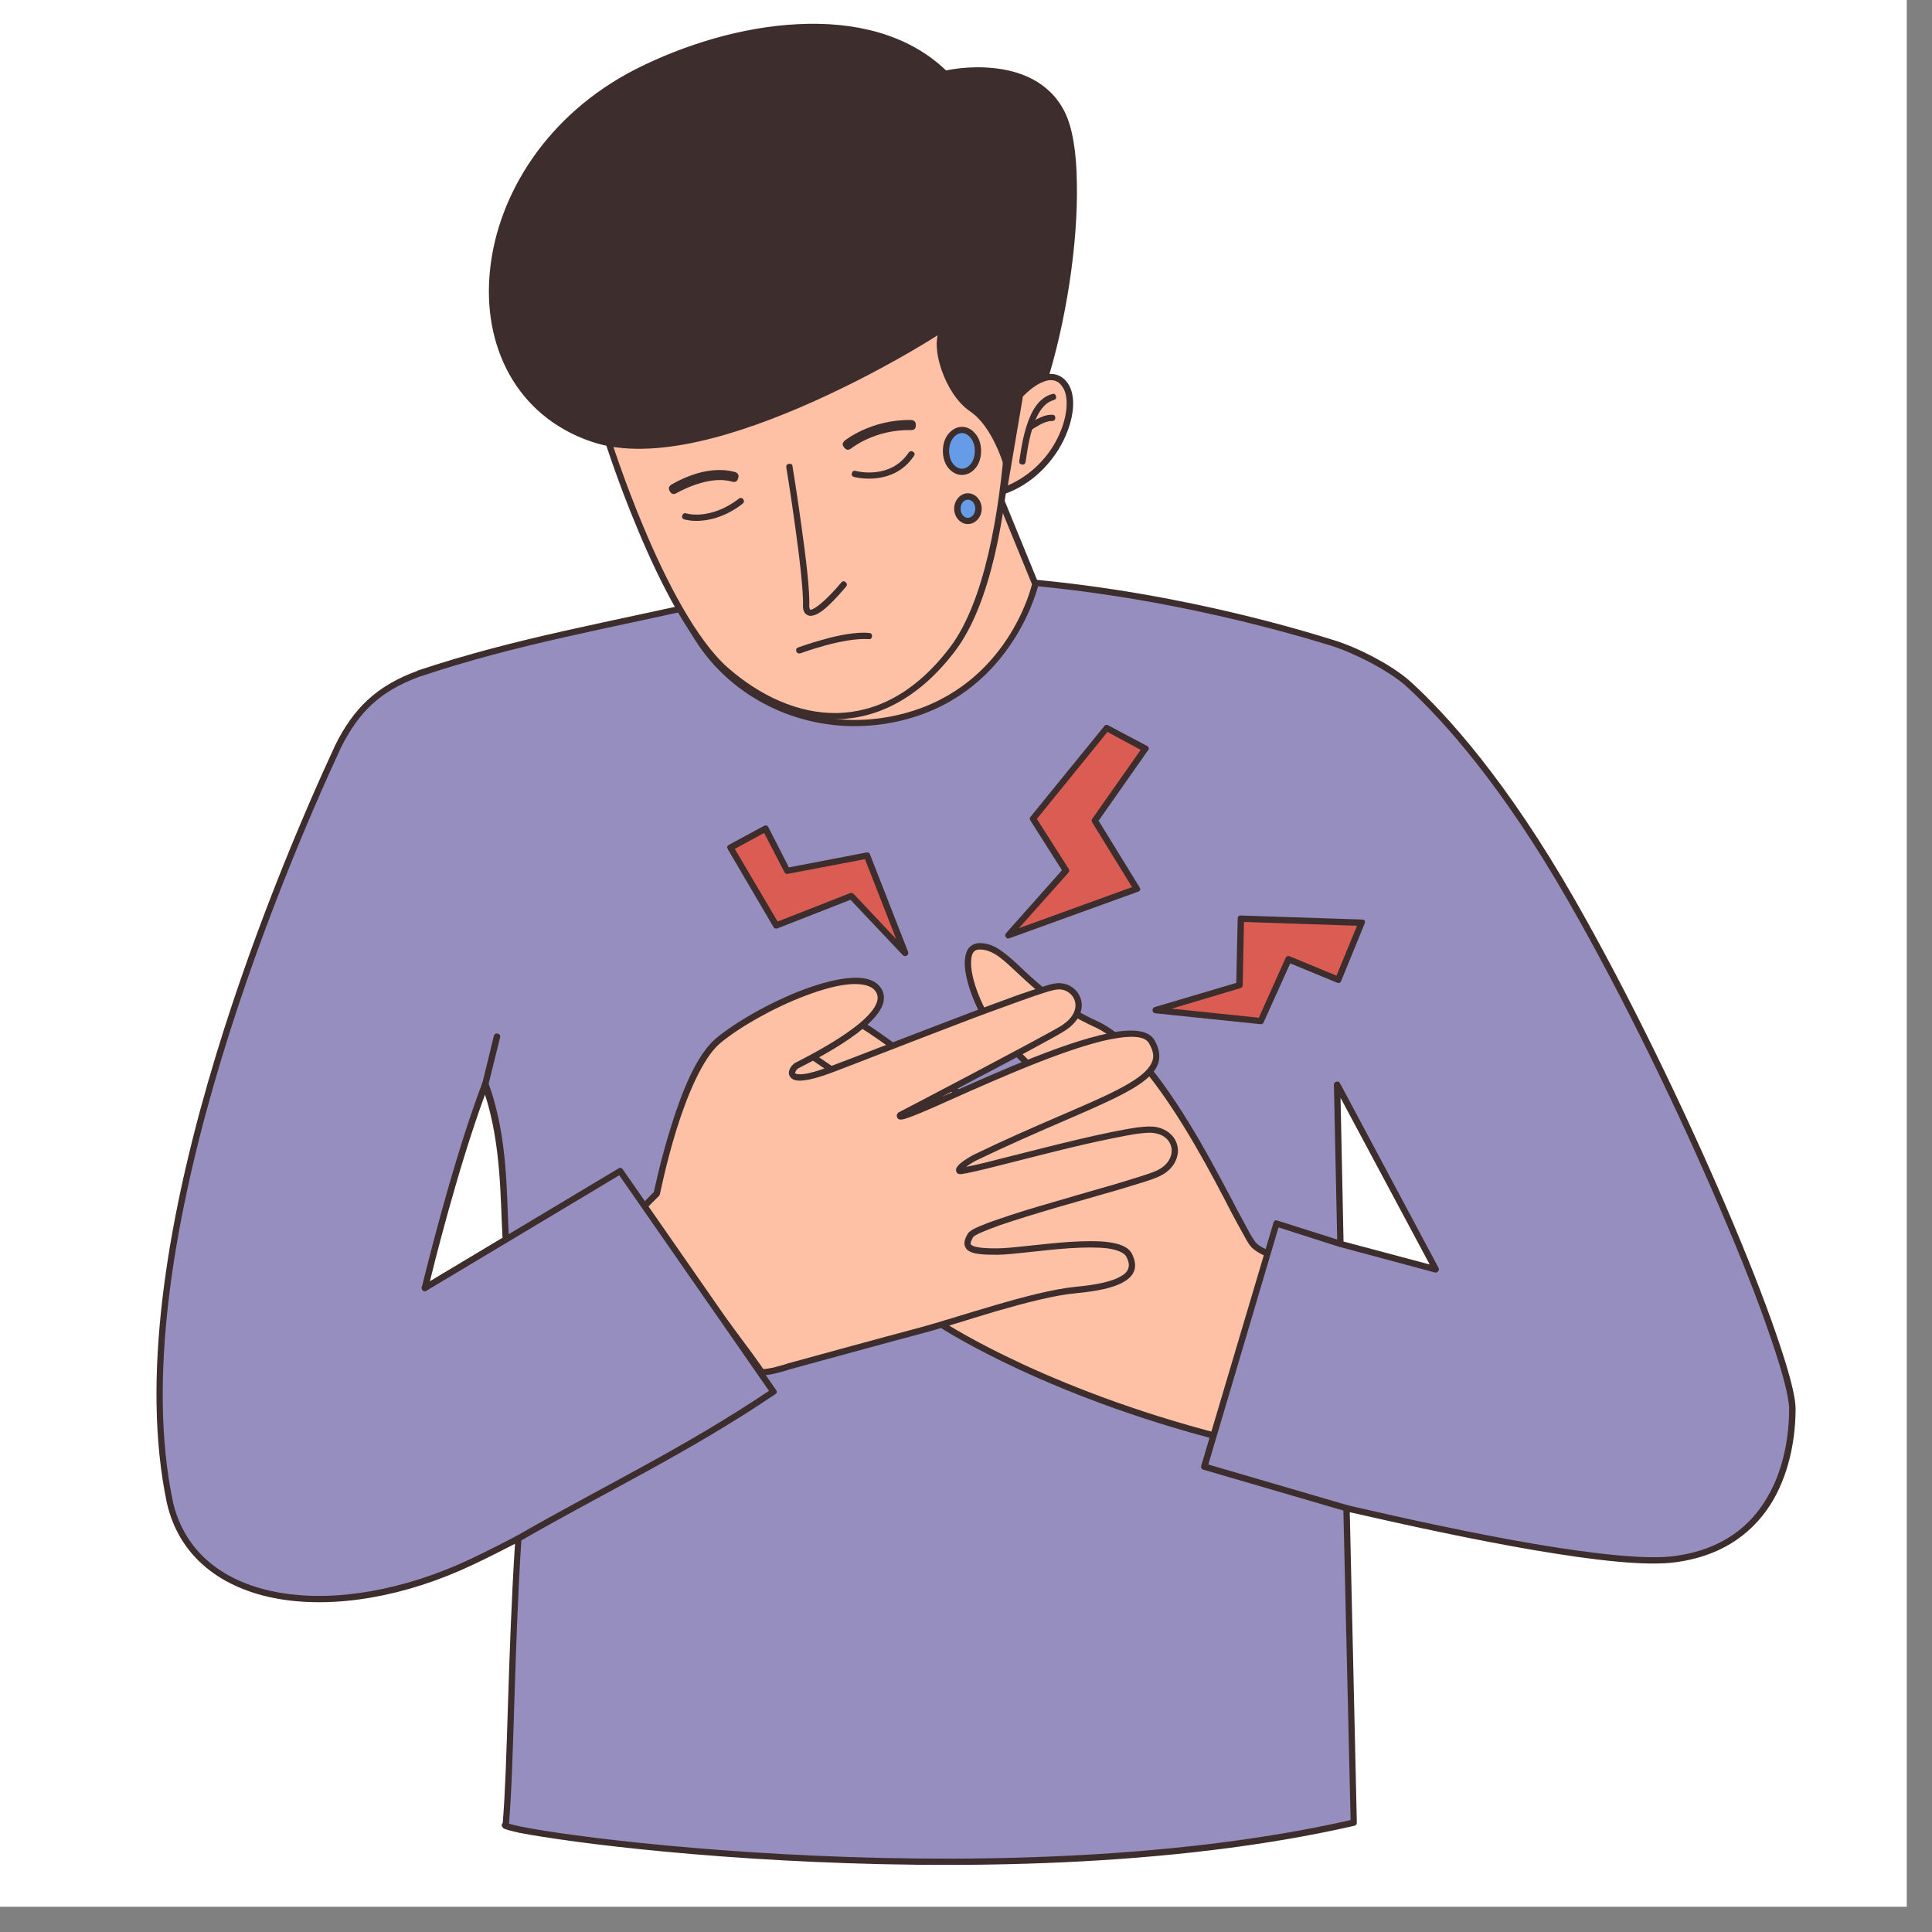 <svg xmlns="http://www.w3.org/2000/svg" xmlns:xlink="http://www.w3.org/1999/xlink" width="50" zoomAndPan="magnify" viewBox="0 0 37.5 37.5" height="50" preserveAspectRatio="xMidYMid meet" version="1.0"><rect x="0" y="0" width="37.5" height="37.5" fill="#808080" stroke="none"/><defs><clipPath id="5698e5cd81"><path d="M 0 0 L 37.008 0 L 37.008 37.008 L 0 37.008 Z M 0 0 " clip-rule="nonzero"/></clipPath><clipPath id="1e87050c09"><path d="M 3 11 L 34.855 11 L 34.855 37 L 3 37 Z M 3 11 " clip-rule="nonzero"/></clipPath></defs><g clip-path="url(#5698e5cd81)"><path fill="#ffffff" d="M 0 0 L 37.008 0 L 37.008 37.008 L 0 37.008 Z M 0 0 " fill-opacity="1" fill-rule="nonzero"/><path fill="#ffffff" d="M 0 0 L 37.008 0 L 37.008 37.008 L 0 37.008 Z M 0 0 " fill-opacity="1" fill-rule="nonzero"/></g><g clip-path="url(#1e87050c09)"><path fill="#968ebf" d="M 18.062 11.207 C 16.781 11.199 15.461 11.309 14.18 11.602 C 11.766 12.152 10.047 12.434 8.125 13.074 C 7.336 13.367 6.914 13.785 6.562 14.488 C 5.332 17.145 2.297 24.383 3.297 29.156 C 3.766 31.219 6.539 31.555 9.156 30.316 C 9.453 30.176 9.758 30.023 10.062 29.863 C 9.914 32.125 9.918 34.305 9.816 35.414 C 9.328 35.527 19.164 37.004 26.277 35.379 L 26.137 29.273 C 28.453 29.812 31.406 30.414 32.508 30.266 C 34.426 30.008 34.789 28.328 34.789 27.348 C 34.789 26.367 32.637 21.207 30.512 17.488 C 29.195 15.188 28.039 13.918 27.348 13.285 C 27 12.965 26.316 12.617 25.863 12.477 C 24.453 12.039 21.395 11.227 18.062 11.207 Z M 9.422 21.039 C 9.809 22.086 9.766 23.223 9.816 24.059 L 8.246 25 C 8.246 25 8.82 22.605 9.422 21.039 Z M 25.953 21.055 L 27.867 24.637 L 26.02 24.145 Z M 25.953 21.055 " fill-opacity="1" fill-rule="nonzero"/><path fill="#3d2d2d" d="M 18.062 11.148 C 16.777 11.141 15.453 11.25 14.164 11.543 C 11.754 12.094 10.031 12.375 8.105 13.016 C 8.105 13.02 8.105 13.02 8.105 13.02 C 7.305 13.312 6.863 13.75 6.508 14.461 C 5.891 15.793 4.824 18.27 4.035 21.012 C 3.246 23.754 2.734 26.766 3.238 29.168 C 3.477 30.227 4.312 30.844 5.41 31.035 C 6.504 31.223 7.863 30.996 9.18 30.371 C 9.449 30.246 9.723 30.105 9.996 29.965 C 9.855 32.176 9.852 34.289 9.758 35.383 C 9.75 35.391 9.742 35.406 9.738 35.422 C 9.738 35.441 9.746 35.457 9.754 35.465 C 9.766 35.484 9.777 35.488 9.789 35.496 C 9.797 35.5 9.809 35.504 9.824 35.508 C 9.875 35.527 9.961 35.547 10.078 35.574 C 10.32 35.621 10.691 35.68 11.176 35.746 C 12.141 35.875 13.547 36.02 15.191 36.109 C 18.484 36.289 22.723 36.254 26.289 35.438 C 26.32 35.43 26.336 35.41 26.336 35.379 L 26.199 29.352 C 27.34 29.613 28.625 29.891 29.766 30.086 C 30.934 30.285 31.945 30.402 32.516 30.324 C 33.492 30.195 34.082 29.695 34.422 29.109 C 34.758 28.52 34.852 27.848 34.852 27.348 C 34.852 27.082 34.711 26.578 34.477 25.898 C 34.242 25.215 33.906 24.359 33.504 23.422 C 32.699 21.543 31.629 19.32 30.566 17.461 C 29.246 15.152 28.086 13.879 27.391 13.242 C 27.027 12.91 26.344 12.562 25.879 12.422 C 24.469 11.98 21.406 11.168 18.062 11.148 Z M 18.062 11.27 C 21.387 11.289 24.438 12.102 25.844 12.535 C 26.289 12.676 26.973 13.023 27.309 13.332 C 27.992 13.961 29.145 15.223 30.457 17.52 C 31.52 19.375 32.59 21.594 33.391 23.469 C 33.793 24.406 34.129 25.258 34.359 25.938 C 34.594 26.613 34.727 27.125 34.727 27.348 C 34.727 27.832 34.637 28.488 34.312 29.047 C 33.992 29.609 33.441 30.078 32.5 30.203 C 31.965 30.277 30.953 30.164 29.789 29.969 C 28.625 29.77 27.309 29.484 26.148 29.215 C 26.098 29.203 26.074 29.223 26.074 29.277 L 26.215 35.328 C 22.676 36.129 18.469 36.168 15.199 35.988 C 13.559 35.898 12.152 35.754 11.191 35.625 C 10.711 35.562 10.34 35.5 10.105 35.453 C 9.996 35.43 9.922 35.41 9.879 35.398 C 9.977 34.273 9.977 32.117 10.121 29.867 C 10.125 29.844 10.113 29.824 10.094 29.812 C 10.074 29.797 10.055 29.797 10.031 29.809 C 9.727 29.969 9.426 30.121 9.129 30.262 C 7.828 30.875 6.492 31.098 5.43 30.914 C 4.367 30.73 3.586 30.148 3.355 29.145 L 3.355 29.141 C 2.859 26.773 3.367 23.777 4.152 21.047 C 4.938 18.312 6.004 15.84 6.617 14.512 C 6.965 13.82 7.371 13.418 8.145 13.133 L 8.148 13.133 C 10.062 12.492 11.777 12.211 14.191 11.66 C 15.469 11.371 16.785 11.262 18.062 11.27 Z M 9.422 20.977 C 9.395 20.977 9.375 20.988 9.363 21.016 C 8.762 22.59 8.188 24.984 8.188 24.984 C 8.184 25.012 8.191 25.031 8.211 25.051 C 8.234 25.066 8.258 25.066 8.281 25.051 L 9.848 24.113 C 9.871 24.102 9.879 24.082 9.879 24.055 C 9.828 23.223 9.871 22.082 9.477 21.016 C 9.469 20.992 9.449 20.977 9.422 20.977 Z M 25.938 20.996 C 25.906 21.004 25.891 21.023 25.891 21.055 L 25.957 24.148 C 25.957 24.176 25.973 24.195 26.004 24.203 L 27.852 24.699 C 27.879 24.703 27.898 24.699 27.914 24.676 C 27.934 24.656 27.934 24.633 27.922 24.609 L 26.008 21.023 C 25.992 20.996 25.969 20.984 25.938 20.996 Z M 9.414 21.246 C 9.727 22.215 9.711 23.238 9.754 24.027 L 8.344 24.871 C 8.398 24.652 8.871 22.719 9.414 21.246 Z M 26.02 21.309 L 27.75 24.543 L 26.078 24.098 Z M 9.848 35.453 C 9.848 35.457 9.844 35.465 9.844 35.469 C 9.828 35.48 9.828 35.477 9.832 35.477 C 9.84 35.469 9.844 35.465 9.848 35.453 Z M 9.848 35.453 " fill-opacity="1" fill-rule="nonzero"/></g><path fill="#ffc1a5" d="M 19.164 9.062 L 20.098 11.336 C 20.098 11.336 19.641 13.348 17.578 13.902 C 15.52 14.457 13.445 13.207 13.078 11.199 C 12.715 9.191 19.164 9.062 19.164 9.062 Z M 19.164 9.062 " fill-opacity="1" fill-rule="nonzero"/><path fill="#3d2d2d" d="M 19.164 9.004 C 19.164 9.004 17.547 9.035 15.973 9.32 C 15.188 9.461 14.41 9.664 13.848 9.965 C 13.566 10.113 13.336 10.289 13.188 10.496 C 13.039 10.703 12.973 10.945 13.02 11.211 C 13.395 13.254 15.5 14.523 17.594 13.961 C 19.688 13.398 20.156 11.348 20.156 11.348 C 20.16 11.336 20.16 11.324 20.152 11.312 L 19.223 9.043 C 19.211 9.016 19.191 9.004 19.164 9.004 Z M 19.125 9.129 L 20.031 11.34 C 20.02 11.391 19.562 13.305 17.562 13.844 C 15.535 14.391 13.5 13.16 13.141 11.188 C 13.098 10.953 13.152 10.75 13.285 10.566 C 13.418 10.383 13.633 10.215 13.906 10.074 C 14.449 9.785 15.215 9.578 15.996 9.438 C 17.523 9.164 19.059 9.129 19.125 9.129 Z M 19.125 9.129 " fill-opacity="1" fill-rule="nonzero"/><path fill="#ffc1a5" d="M 11.746 8.379 C 11.746 8.379 12.824 11.895 14.086 13.008 C 15.352 14.117 17.113 14.41 18.488 12.605 C 19.859 10.797 19.621 5.742 19.621 5.742 L 18.523 5.086 L 13.941 6.527 Z M 11.746 8.379 " fill-opacity="1" fill-rule="nonzero"/><path fill="#3d2d2d" d="M 18.504 5.027 L 13.922 6.469 C 13.914 6.473 13.906 6.477 13.902 6.48 L 11.707 8.332 C 11.688 8.352 11.68 8.371 11.688 8.398 C 11.688 8.398 11.957 9.277 12.387 10.297 C 12.816 11.32 13.398 12.48 14.047 13.051 C 14.688 13.617 15.457 13.977 16.246 13.961 C 17.035 13.945 17.84 13.555 18.535 12.641 C 19.238 11.715 19.52 9.996 19.633 8.5 C 19.742 7.008 19.684 5.738 19.684 5.738 C 19.684 5.719 19.672 5.703 19.652 5.691 L 18.555 5.035 C 18.539 5.023 18.523 5.023 18.504 5.027 Z M 18.516 5.152 L 19.562 5.777 C 19.562 5.824 19.617 7.035 19.508 8.492 C 19.398 9.977 19.105 11.688 18.438 12.566 C 17.758 13.461 16.996 13.824 16.246 13.84 C 15.496 13.852 14.754 13.508 14.129 12.961 C 13.512 12.418 12.926 11.266 12.5 10.25 C 12.086 9.27 11.836 8.453 11.816 8.398 L 13.973 6.582 Z M 18.516 5.152 " fill-opacity="1" fill-rule="nonzero"/><path fill="#3d2d2d" d="M 18.32 6.363 C 18.32 6.363 13.805 9.297 11.504 8.516 C 8.605 7.535 8.961 3.137 12.363 1.398 C 14.195 0.465 16.891 0 18.348 1.434 C 18.348 1.434 20.027 1.035 20.613 2.203 C 21.199 3.371 20.613 7.531 19.531 8.992 C 19.531 8.992 19.32 8.242 18.863 7.934 C 18.402 7.621 18.094 6.719 18.32 6.363 Z M 18.32 6.363 " fill-opacity="1" fill-rule="nonzero"/><path fill="#3d2d2d" d="M 15.492 0.469 C 14.398 0.52 13.262 0.875 12.336 1.344 C 10.617 2.223 9.664 3.773 9.512 5.234 C 9.355 6.695 10.008 8.074 11.484 8.574 C 12.668 8.977 14.379 8.426 15.801 7.789 C 17.074 7.215 17.996 6.637 18.199 6.508 C 18.156 6.703 18.195 6.945 18.277 7.184 C 18.387 7.504 18.582 7.816 18.828 7.984 C 19.043 8.129 19.207 8.383 19.312 8.605 C 19.422 8.824 19.473 9.008 19.473 9.008 C 19.48 9.031 19.496 9.047 19.52 9.051 C 19.547 9.055 19.566 9.047 19.582 9.027 C 20.133 8.277 20.547 6.871 20.758 5.496 C 20.863 4.809 20.914 4.133 20.902 3.551 C 20.895 2.969 20.82 2.484 20.668 2.176 C 20.363 1.566 19.77 1.367 19.266 1.32 C 18.789 1.273 18.41 1.359 18.363 1.367 C 17.621 0.656 16.578 0.414 15.492 0.469 Z M 15.5 0.59 C 16.574 0.535 17.59 0.773 18.305 1.477 C 18.32 1.492 18.34 1.496 18.359 1.492 C 18.359 1.492 18.773 1.395 19.254 1.441 C 19.734 1.484 20.277 1.668 20.559 2.23 C 20.695 2.504 20.77 2.98 20.781 3.551 C 20.793 4.125 20.742 4.797 20.637 5.477 C 20.438 6.785 20.039 8.117 19.543 8.852 C 19.52 8.781 19.504 8.715 19.422 8.551 C 19.312 8.32 19.141 8.047 18.898 7.883 C 18.684 7.738 18.496 7.445 18.391 7.145 C 18.289 6.848 18.277 6.543 18.371 6.395 C 18.391 6.367 18.387 6.344 18.363 6.32 C 18.34 6.297 18.316 6.293 18.289 6.312 C 18.289 6.312 17.164 7.043 15.75 7.676 C 14.34 8.309 12.641 8.836 11.523 8.457 C 10.102 7.977 9.48 6.668 9.633 5.25 C 9.781 3.832 10.711 2.312 12.395 1.453 C 13.301 0.988 14.426 0.641 15.5 0.59 Z M 15.5 0.59 " fill-opacity="1" fill-rule="nonzero"/><path fill="#3d2d2d" d="M 15.312 9.004 C 15.273 9.008 15.258 9.031 15.262 9.074 C 15.262 9.074 15.352 9.609 15.434 10.219 C 15.52 10.824 15.598 11.508 15.586 11.77 C 15.586 11.773 15.586 11.773 15.586 11.773 C 15.586 11.805 15.59 11.848 15.617 11.891 C 15.645 11.934 15.707 11.965 15.773 11.949 C 15.91 11.922 16.086 11.781 16.422 11.387 C 16.445 11.355 16.445 11.328 16.414 11.301 C 16.383 11.273 16.352 11.277 16.328 11.309 C 15.996 11.699 15.812 11.816 15.75 11.832 C 15.719 11.836 15.727 11.836 15.719 11.824 C 15.715 11.816 15.711 11.789 15.707 11.773 L 15.707 11.777 C 15.723 11.48 15.641 10.812 15.555 10.203 C 15.473 9.594 15.383 9.055 15.383 9.055 C 15.379 9.012 15.355 8.996 15.312 9.004 Z M 15.312 9.004 " fill-opacity="1" fill-rule="nonzero"/><path fill="#3d2d2d" d="M 16.871 12.285 C 16.609 12.262 16.27 12.332 15.992 12.41 C 15.715 12.484 15.496 12.566 15.496 12.566 C 15.457 12.578 15.445 12.605 15.457 12.645 C 15.473 12.68 15.5 12.691 15.539 12.68 C 15.539 12.68 15.75 12.602 16.023 12.527 C 16.297 12.453 16.633 12.387 16.859 12.406 C 16.898 12.41 16.922 12.391 16.926 12.352 C 16.93 12.312 16.91 12.289 16.871 12.285 Z M 16.871 12.285 " fill-opacity="1" fill-rule="nonzero"/><path fill="#3d2d2d" d="M 14.34 9.68 C 14.062 9.895 13.805 9.965 13.617 9.984 C 13.43 10 13.32 9.965 13.32 9.965 C 13.281 9.953 13.254 9.969 13.242 10.008 C 13.23 10.047 13.246 10.07 13.285 10.082 C 13.285 10.082 13.422 10.125 13.629 10.105 C 13.836 10.086 14.117 10.008 14.414 9.777 C 14.445 9.75 14.449 9.723 14.426 9.691 C 14.402 9.66 14.371 9.656 14.34 9.68 Z M 14.34 9.68 " fill-opacity="1" fill-rule="nonzero"/><path fill="#3d2d2d" d="M 17.676 8.758 C 17.66 8.762 17.648 8.77 17.637 8.785 C 17.273 9.324 16.609 9.141 16.609 9.141 C 16.57 9.129 16.547 9.145 16.535 9.184 C 16.523 9.223 16.539 9.246 16.578 9.258 C 16.578 9.258 17.328 9.461 17.738 8.852 C 17.762 8.82 17.758 8.789 17.723 8.77 C 17.707 8.758 17.695 8.754 17.676 8.758 Z M 17.676 8.758 " fill-opacity="1" fill-rule="nonzero"/><path fill="#3d2d2d" d="M 13.898 9.125 C 13.539 9.141 13.207 9.305 13.039 9.402 C 12.98 9.434 12.969 9.477 13 9.535 C 13.031 9.59 13.078 9.605 13.133 9.57 C 13.344 9.453 13.824 9.238 14.207 9.348 C 14.27 9.367 14.312 9.344 14.328 9.281 C 14.348 9.219 14.324 9.18 14.262 9.16 C 14.141 9.129 14.02 9.117 13.898 9.125 Z M 13.898 9.125 " fill-opacity="1" fill-rule="nonzero"/><path fill="#3d2d2d" d="M 17.68 8.152 C 16.902 8.141 16.398 8.551 16.398 8.551 C 16.348 8.594 16.344 8.641 16.387 8.688 C 16.426 8.738 16.473 8.742 16.523 8.703 C 16.523 8.703 16.969 8.336 17.676 8.348 C 17.742 8.352 17.777 8.32 17.777 8.254 C 17.777 8.188 17.746 8.156 17.68 8.152 Z M 17.68 8.152 " fill-opacity="1" fill-rule="nonzero"/><path fill="#669ce7" d="M 18.984 8.754 C 18.984 8.863 18.953 8.961 18.891 9.039 C 18.832 9.117 18.758 9.16 18.672 9.16 C 18.586 9.16 18.512 9.117 18.453 9.039 C 18.391 8.961 18.359 8.863 18.359 8.754 C 18.359 8.641 18.391 8.543 18.453 8.465 C 18.512 8.387 18.586 8.348 18.672 8.348 C 18.758 8.348 18.832 8.387 18.891 8.465 C 18.953 8.543 18.984 8.641 18.984 8.754 Z M 18.984 8.754 " fill-opacity="1" fill-rule="nonzero"/><path fill="#3d2d2d" d="M 18.672 8.285 C 18.562 8.285 18.469 8.344 18.402 8.43 C 18.336 8.512 18.301 8.629 18.301 8.754 C 18.301 8.879 18.336 8.992 18.402 9.078 C 18.469 9.16 18.562 9.219 18.672 9.219 C 18.781 9.219 18.875 9.16 18.941 9.078 C 19.008 8.992 19.043 8.879 19.043 8.754 C 19.043 8.629 19.008 8.512 18.941 8.43 C 18.875 8.344 18.781 8.285 18.672 8.285 Z M 18.672 8.406 C 18.734 8.406 18.797 8.441 18.844 8.504 C 18.891 8.562 18.922 8.652 18.922 8.754 C 18.922 8.852 18.891 8.941 18.844 9.004 C 18.797 9.062 18.734 9.098 18.672 9.098 C 18.605 9.098 18.547 9.062 18.5 9.004 C 18.453 8.941 18.422 8.852 18.422 8.754 C 18.422 8.652 18.453 8.562 18.5 8.504 C 18.547 8.441 18.605 8.406 18.672 8.406 Z M 18.672 8.406 " fill-opacity="1" fill-rule="nonzero"/><path fill="#669ce7" d="M 18.992 9.875 C 18.992 10.031 18.926 10.109 18.785 10.109 C 18.648 10.109 18.582 10.031 18.582 9.875 C 18.582 9.715 18.648 9.637 18.785 9.637 C 18.926 9.637 18.992 9.715 18.992 9.875 Z M 18.992 9.875 " fill-opacity="1" fill-rule="nonzero"/><path fill="#3d2d2d" d="M 18.785 9.574 C 18.637 9.574 18.52 9.715 18.52 9.875 C 18.52 10.031 18.637 10.172 18.785 10.172 C 18.938 10.172 19.055 10.031 19.055 9.875 C 19.055 9.715 18.938 9.574 18.785 9.574 Z M 18.785 9.699 C 18.863 9.699 18.93 9.77 18.93 9.875 C 18.93 9.977 18.863 10.051 18.785 10.051 C 18.711 10.051 18.645 9.977 18.645 9.875 C 18.645 9.77 18.711 9.699 18.785 9.699 Z M 18.785 9.699 " fill-opacity="1" fill-rule="nonzero"/><path fill="#ffc1a5" d="M 24.977 24.406 C 24.977 24.406 24.59 24.395 24.344 24.176 C 24.098 23.953 22.66 20.508 21.273 19.879 C 19.887 19.246 19.586 18.367 19.016 18.367 C 18.445 18.367 19.043 19.914 19.613 20.34 C 20.184 20.766 20.715 21.695 19.988 21.812 C 19.262 21.93 17.223 20.121 16.617 19.832 C 16.012 19.539 14.785 20.633 14.785 20.633 L 18.309 25.73 C 18.309 25.73 20.441 27.125 24.105 28 Z M 24.977 24.406 " fill-opacity="1" fill-rule="nonzero"/><path fill="#3d2d2d" d="M 19.016 18.305 C 18.934 18.305 18.859 18.34 18.809 18.395 C 18.762 18.453 18.738 18.527 18.73 18.609 C 18.711 18.777 18.754 18.988 18.828 19.215 C 18.98 19.664 19.27 20.164 19.578 20.391 C 19.852 20.598 20.121 20.93 20.23 21.215 C 20.285 21.355 20.293 21.484 20.258 21.57 C 20.227 21.66 20.148 21.727 19.98 21.754 C 19.828 21.777 19.566 21.695 19.27 21.539 C 18.973 21.383 18.629 21.16 18.293 20.926 C 17.957 20.688 17.621 20.441 17.332 20.23 C 17.043 20.023 16.805 19.855 16.645 19.777 C 16.473 19.691 16.266 19.711 16.059 19.773 C 15.848 19.84 15.637 19.949 15.441 20.07 C 15.055 20.312 14.742 20.59 14.742 20.59 C 14.719 20.613 14.715 20.641 14.734 20.668 L 18.258 25.766 C 18.262 25.77 18.266 25.777 18.273 25.781 C 18.273 25.781 20.418 27.184 24.09 28.062 C 24.129 28.07 24.156 28.055 24.164 28.016 L 25.039 24.422 C 25.051 24.371 25.031 24.348 24.98 24.344 C 24.98 24.344 24.605 24.328 24.383 24.129 C 24.371 24.117 24.316 24.039 24.25 23.922 C 24.188 23.809 24.105 23.652 24.008 23.473 C 23.816 23.105 23.57 22.637 23.289 22.148 C 22.723 21.18 22.023 20.152 21.297 19.82 C 20.613 19.508 20.199 19.137 19.879 18.84 C 19.723 18.691 19.586 18.562 19.449 18.465 C 19.316 18.367 19.176 18.305 19.016 18.305 Z M 19.016 18.43 C 19.145 18.43 19.254 18.477 19.379 18.562 C 19.504 18.652 19.637 18.781 19.797 18.93 C 20.117 19.23 20.543 19.613 21.246 19.934 C 21.91 20.234 22.621 21.246 23.184 22.211 C 23.465 22.691 23.711 23.164 23.898 23.527 C 23.996 23.711 24.078 23.863 24.145 23.98 C 24.211 24.102 24.254 24.176 24.301 24.219 C 24.531 24.422 24.809 24.449 24.902 24.457 L 24.062 27.926 C 20.465 27.059 18.375 25.699 18.352 25.684 L 14.867 20.645 C 14.922 20.598 15.168 20.383 15.508 20.176 C 15.695 20.059 15.902 19.949 16.094 19.891 C 16.285 19.832 16.461 19.824 16.59 19.887 C 16.73 19.953 16.973 20.121 17.262 20.328 C 17.547 20.539 17.883 20.789 18.223 21.023 C 18.562 21.262 18.906 21.488 19.211 21.648 C 19.52 21.809 19.789 21.906 20 21.871 C 20.195 21.84 20.32 21.746 20.375 21.617 C 20.426 21.484 20.402 21.328 20.344 21.172 C 20.227 20.855 19.945 20.512 19.648 20.293 C 19.387 20.094 19.09 19.605 18.945 19.176 C 18.871 18.961 18.836 18.758 18.852 18.621 C 18.855 18.555 18.875 18.504 18.902 18.473 C 18.93 18.445 18.961 18.43 19.016 18.43 Z M 19.016 18.43 " fill-opacity="1" fill-rule="nonzero"/><path fill="#3d2d2d" d="M 15.648 20.352 C 15.617 20.328 15.586 20.332 15.562 20.367 C 15.543 20.402 15.547 20.43 15.582 20.453 L 18.734 22.602 C 18.77 22.625 18.797 22.617 18.82 22.586 C 18.844 22.551 18.84 22.523 18.805 22.5 Z M 15.648 20.352 " fill-opacity="1" fill-rule="nonzero"/><path fill="#ffc1a5" d="M 12.75 23.168 C 12.75 23.168 13.219 20.805 13.934 20.203 C 14.715 19.551 16.613 18.691 17.027 19.184 C 17.426 19.66 15.996 20.414 15.465 20.684 C 15.328 20.77 15.227 21.094 16.078 20.777 C 16.934 20.461 20.137 19.184 20.512 19.145 C 20.895 19.105 21.184 19.621 20.617 19.969 C 20.242 20.199 17.473 21.645 17.473 21.645 C 17.289 21.945 21.879 19.441 22.352 20.211 C 22.836 21.008 21.375 21.289 18.926 22.469 C 18.926 22.469 18.605 22.633 18.617 22.723 C 18.633 22.809 21.863 21.848 22.402 21.93 C 22.898 22.004 22.953 22.582 22.445 22.793 C 21.938 23.004 18.98 23.746 18.84 23.977 C 18.695 24.211 18.785 24.297 19.363 24.293 C 19.938 24.289 21.688 23.938 21.914 24.359 C 22.141 24.781 21.691 24.961 20.875 25.039 C 20.059 25.117 18.516 25.656 17.891 25.82 C 17.266 25.984 15.289 26.527 15.289 26.527 C 15.289 26.527 14.773 26.691 14.762 26.609 C 14.75 26.531 12.426 23.492 12.426 23.492 Z M 12.75 23.168 " fill-opacity="1" fill-rule="nonzero"/><path fill="#3d2d2d" d="M 16.473 18.984 C 16.219 19.008 15.914 19.09 15.598 19.207 C 14.969 19.445 14.297 19.824 13.895 20.156 C 13.512 20.48 13.223 21.223 13.016 21.895 C 12.812 22.547 12.699 23.109 12.691 23.137 L 12.383 23.449 C 12.359 23.473 12.359 23.5 12.379 23.527 C 12.379 23.527 12.961 24.289 13.543 25.059 C 13.832 25.441 14.125 25.828 14.344 26.125 C 14.453 26.273 14.543 26.398 14.609 26.488 C 14.641 26.535 14.664 26.57 14.684 26.598 C 14.691 26.609 14.699 26.617 14.699 26.625 C 14.703 26.629 14.703 26.633 14.703 26.633 C 14.703 26.633 14.703 26.633 14.703 26.621 C 14.703 26.641 14.719 26.66 14.734 26.672 C 14.75 26.684 14.762 26.688 14.773 26.691 C 14.801 26.695 14.824 26.695 14.855 26.691 C 14.91 26.688 14.977 26.676 15.043 26.66 C 15.176 26.629 15.301 26.59 15.305 26.586 C 15.309 26.586 17.281 26.043 17.906 25.879 C 18.223 25.797 18.766 25.621 19.328 25.453 C 19.895 25.289 20.48 25.137 20.883 25.102 C 21.293 25.062 21.613 25 21.816 24.879 C 21.918 24.82 21.992 24.746 22.02 24.648 C 22.047 24.555 22.027 24.445 21.969 24.332 C 21.895 24.195 21.719 24.137 21.508 24.109 C 21.297 24.082 21.035 24.09 20.766 24.105 C 20.223 24.141 19.637 24.23 19.363 24.23 C 19.078 24.234 18.914 24.207 18.867 24.172 C 18.84 24.156 18.84 24.152 18.84 24.129 C 18.844 24.105 18.859 24.062 18.891 24.008 C 18.891 24.012 18.902 23.996 18.93 23.98 C 18.953 23.965 18.992 23.945 19.039 23.926 C 19.133 23.883 19.258 23.836 19.41 23.781 C 19.715 23.676 20.113 23.555 20.523 23.434 C 20.934 23.316 21.355 23.195 21.707 23.094 C 22.059 22.988 22.336 22.906 22.469 22.848 C 22.742 22.734 22.875 22.516 22.863 22.305 C 22.848 22.098 22.684 21.91 22.414 21.871 C 22.332 21.859 22.223 21.867 22.078 21.883 C 21.938 21.902 21.766 21.934 21.574 21.973 C 21.191 22.051 20.738 22.16 20.297 22.27 C 19.859 22.379 19.438 22.488 19.125 22.566 C 18.969 22.602 18.844 22.633 18.754 22.648 C 18.77 22.637 18.781 22.625 18.801 22.613 C 18.875 22.562 18.953 22.523 18.953 22.523 C 20.176 21.934 21.148 21.57 21.766 21.25 C 22.074 21.09 22.297 20.941 22.414 20.77 C 22.535 20.598 22.531 20.395 22.402 20.18 C 22.328 20.059 22.18 20.012 22 20.004 C 21.82 19.996 21.598 20.031 21.348 20.094 C 20.848 20.215 20.234 20.449 19.641 20.695 C 19.125 20.91 18.664 21.121 18.27 21.293 C 18.527 21.16 18.59 21.129 18.934 20.945 C 19.672 20.559 20.453 20.141 20.648 20.02 C 20.949 19.836 21.039 19.59 20.98 19.395 C 20.922 19.199 20.727 19.062 20.504 19.086 C 20.445 19.09 20.355 19.113 20.23 19.156 C 20.105 19.195 19.945 19.25 19.762 19.312 C 19.395 19.445 18.93 19.617 18.453 19.801 C 17.5 20.164 16.484 20.562 16.059 20.719 C 15.848 20.797 15.695 20.836 15.598 20.848 C 15.496 20.859 15.449 20.844 15.441 20.836 C 15.434 20.832 15.438 20.832 15.434 20.828 C 15.434 20.82 15.434 20.812 15.441 20.801 C 15.449 20.777 15.477 20.746 15.5 20.734 C 15.766 20.598 16.254 20.344 16.633 20.059 C 16.82 19.914 16.984 19.766 17.078 19.613 C 17.125 19.535 17.156 19.457 17.156 19.375 C 17.16 19.293 17.133 19.215 17.074 19.145 C 16.949 18.996 16.73 18.961 16.473 18.984 Z M 16.484 19.105 C 16.723 19.086 16.898 19.125 16.98 19.223 C 17.023 19.273 17.035 19.32 17.035 19.371 C 17.035 19.426 17.012 19.484 16.973 19.551 C 16.895 19.68 16.742 19.824 16.559 19.961 C 16.191 20.238 15.703 20.492 15.438 20.629 C 15.438 20.629 15.434 20.629 15.434 20.629 C 15.387 20.66 15.348 20.703 15.328 20.754 C 15.316 20.781 15.309 20.809 15.312 20.84 C 15.316 20.871 15.336 20.906 15.363 20.93 C 15.414 20.973 15.496 20.984 15.609 20.969 C 15.727 20.957 15.883 20.914 16.102 20.836 C 16.531 20.676 17.543 20.277 18.496 19.914 C 18.973 19.73 19.438 19.559 19.801 19.43 C 19.984 19.363 20.145 19.309 20.266 19.27 C 20.391 19.23 20.484 19.207 20.52 19.207 C 20.68 19.188 20.82 19.289 20.863 19.43 C 20.902 19.566 20.852 19.754 20.586 19.918 C 20.406 20.027 19.613 20.449 18.875 20.84 C 18.137 21.23 17.445 21.59 17.445 21.59 C 17.434 21.594 17.426 21.602 17.422 21.613 C 17.414 21.621 17.41 21.633 17.406 21.645 C 17.406 21.66 17.406 21.684 17.422 21.703 C 17.449 21.738 17.477 21.73 17.496 21.73 C 17.535 21.727 17.574 21.715 17.629 21.695 C 17.742 21.656 17.91 21.586 18.117 21.496 C 18.527 21.312 19.098 21.055 19.688 20.809 C 20.281 20.562 20.891 20.332 21.379 20.211 C 21.621 20.152 21.836 20.121 21.996 20.125 C 22.156 20.129 22.254 20.172 22.297 20.242 C 22.41 20.43 22.41 20.562 22.312 20.699 C 22.219 20.84 22.012 20.984 21.711 21.141 C 21.105 21.457 20.125 21.82 18.898 22.414 C 18.898 22.414 18.816 22.457 18.734 22.512 C 18.691 22.539 18.652 22.57 18.617 22.602 C 18.586 22.637 18.547 22.672 18.559 22.73 C 18.562 22.758 18.582 22.773 18.594 22.781 C 18.605 22.785 18.613 22.785 18.621 22.789 C 18.637 22.789 18.648 22.789 18.664 22.789 C 18.691 22.785 18.727 22.777 18.773 22.77 C 18.867 22.75 18.996 22.723 19.152 22.684 C 19.469 22.605 19.891 22.496 20.328 22.387 C 20.766 22.277 21.223 22.168 21.598 22.094 C 21.789 22.055 21.957 22.023 22.094 22.004 C 22.234 21.988 22.34 21.98 22.395 21.992 C 22.621 22.023 22.73 22.164 22.742 22.312 C 22.75 22.465 22.656 22.637 22.422 22.734 C 22.305 22.785 22.023 22.871 21.672 22.977 C 21.32 23.078 20.898 23.199 20.488 23.32 C 20.078 23.438 19.676 23.559 19.371 23.668 C 19.215 23.719 19.086 23.77 18.988 23.812 C 18.938 23.836 18.898 23.855 18.863 23.875 C 18.832 23.898 18.805 23.914 18.785 23.945 C 18.75 24.008 18.723 24.062 18.719 24.121 C 18.715 24.18 18.746 24.242 18.797 24.277 C 18.902 24.344 19.07 24.355 19.363 24.355 C 19.66 24.352 20.238 24.262 20.773 24.227 C 21.039 24.211 21.293 24.207 21.492 24.23 C 21.688 24.258 21.82 24.316 21.859 24.387 C 21.91 24.484 21.922 24.555 21.902 24.613 C 21.887 24.672 21.84 24.727 21.754 24.773 C 21.586 24.875 21.273 24.941 20.871 24.977 C 20.449 25.02 19.859 25.172 19.293 25.34 C 18.727 25.504 18.184 25.68 17.875 25.762 C 17.25 25.926 15.273 26.469 15.273 26.469 C 15.27 26.469 15.27 26.473 15.27 26.473 C 15.27 26.473 15.141 26.512 15.016 26.543 C 14.953 26.555 14.887 26.57 14.844 26.57 C 14.828 26.574 14.816 26.57 14.812 26.57 C 14.809 26.57 14.809 26.566 14.809 26.562 C 14.801 26.555 14.793 26.543 14.785 26.527 C 14.766 26.5 14.742 26.465 14.707 26.418 C 14.645 26.328 14.551 26.203 14.441 26.055 C 14.223 25.758 13.93 25.367 13.641 24.984 C 13.074 24.234 12.539 23.539 12.508 23.496 L 12.793 23.211 C 12.801 23.203 12.805 23.191 12.809 23.18 C 12.809 23.18 12.926 22.59 13.129 21.93 C 13.336 21.266 13.641 20.531 13.977 20.25 C 14.355 19.934 15.023 19.555 15.641 19.324 C 15.949 19.207 16.246 19.125 16.484 19.105 Z M 16.484 19.105 " fill-opacity="1" fill-rule="nonzero"/><path fill="#ffc1a5" d="M 19.801 7.664 C 19.801 7.664 20.371 7.031 20.676 7.477 C 20.977 7.918 20.523 9.16 19.48 9.527 Z M 19.801 7.664 " fill-opacity="1" fill-rule="nonzero"/><path fill="#3d2d2d" d="M 20.41 7.258 C 20.297 7.254 20.188 7.297 20.094 7.352 C 19.902 7.461 19.754 7.625 19.754 7.625 C 19.746 7.633 19.742 7.645 19.738 7.656 L 19.422 9.516 C 19.41 9.586 19.438 9.609 19.504 9.586 C 20.039 9.395 20.426 8.98 20.637 8.559 C 20.848 8.133 20.898 7.695 20.727 7.441 C 20.641 7.316 20.527 7.262 20.41 7.258 Z M 20.406 7.379 C 20.488 7.383 20.559 7.41 20.625 7.512 C 20.754 7.699 20.727 8.102 20.527 8.504 C 20.344 8.875 20.012 9.227 19.562 9.422 L 19.855 7.695 C 19.875 7.676 19.996 7.547 20.152 7.457 C 20.238 7.41 20.328 7.375 20.406 7.379 Z M 20.406 7.379 " fill-opacity="1" fill-rule="nonzero"/><path fill="#3d2d2d" d="M 20.422 7.648 C 20.145 7.723 20.004 8.012 19.918 8.293 C 19.832 8.57 19.801 8.859 19.785 8.941 C 19.777 8.984 19.793 9.008 19.832 9.016 C 19.871 9.023 19.898 9.008 19.906 8.969 C 19.926 8.859 19.953 8.594 20.035 8.328 C 20.113 8.062 20.246 7.82 20.453 7.766 C 20.492 7.754 20.508 7.727 20.496 7.688 C 20.484 7.648 20.461 7.637 20.422 7.648 Z M 20.422 7.648 " fill-opacity="1" fill-rule="nonzero"/><path fill="#3d2d2d" d="M 20.426 8.051 C 20.316 8.043 20.207 8.094 20.121 8.137 C 20.035 8.184 19.973 8.23 19.973 8.23 C 19.938 8.254 19.934 8.285 19.957 8.316 C 19.984 8.348 20.012 8.352 20.043 8.328 C 20.043 8.328 20.102 8.289 20.18 8.246 C 20.258 8.203 20.355 8.168 20.418 8.172 C 20.461 8.172 20.48 8.152 20.484 8.113 C 20.484 8.074 20.465 8.051 20.426 8.051 Z M 20.426 8.051 " fill-opacity="1" fill-rule="nonzero"/><path fill="#db5c53" d="M 16.523 17.395 L 17.566 18.496 L 16.828 16.605 L 15.281 16.902 L 14.859 16.082 L 14.18 16.453 L 15.066 17.961 Z M 16.523 17.395 " fill-opacity="1" fill-rule="nonzero"/><path fill="#3d2d2d" d="M 14.879 16.023 C 14.859 16.02 14.844 16.023 14.828 16.031 L 14.148 16.398 C 14.113 16.418 14.105 16.445 14.125 16.48 L 15.012 17.992 C 15.031 18.023 15.055 18.031 15.09 18.02 L 16.508 17.465 L 17.523 18.539 C 17.547 18.562 17.57 18.566 17.602 18.547 C 17.629 18.531 17.637 18.504 17.625 18.473 L 16.887 16.586 C 16.875 16.551 16.852 16.539 16.816 16.547 L 15.312 16.836 L 14.914 16.055 C 14.906 16.039 14.895 16.031 14.879 16.023 Z M 14.832 16.168 L 15.227 16.93 C 15.238 16.957 15.262 16.969 15.293 16.961 L 16.789 16.676 L 17.395 18.227 L 16.57 17.352 C 16.551 17.332 16.527 17.328 16.5 17.336 L 15.094 17.887 L 14.262 16.477 Z M 14.832 16.168 " fill-opacity="1" fill-rule="nonzero"/><path fill="#db5c53" d="M 21.48 14.129 L 20.051 15.891 L 20.691 16.895 L 19.574 18.156 L 22.066 17.25 L 21.25 15.93 L 22.23 14.531 Z M 21.48 14.129 " fill-opacity="1" fill-rule="nonzero"/><path fill="#3d2d2d" d="M 21.508 14.078 C 21.48 14.062 21.453 14.066 21.434 14.094 L 20.004 15.852 C 19.984 15.875 19.984 15.898 20 15.926 L 20.613 16.891 L 19.527 18.113 C 19.508 18.137 19.504 18.164 19.523 18.188 C 19.539 18.215 19.566 18.223 19.594 18.211 L 22.086 17.309 C 22.133 17.293 22.145 17.262 22.117 17.219 L 21.324 15.93 L 22.281 14.566 C 22.309 14.531 22.301 14.5 22.262 14.477 Z M 21.496 14.207 L 22.141 14.555 L 21.199 15.895 C 21.184 15.914 21.184 15.938 21.199 15.961 L 21.973 17.219 L 19.777 18.016 L 20.738 16.938 C 20.758 16.914 20.758 16.887 20.742 16.863 L 20.125 15.895 Z M 21.496 14.207 " fill-opacity="1" fill-rule="nonzero"/><path fill="#db5c53" d="M 24.059 19.121 L 22.434 19.605 L 24.473 19.82 L 25.012 18.617 L 25.977 19.02 L 26.43 17.91 L 24.086 17.832 Z M 24.059 19.121 " fill-opacity="1" fill-rule="nonzero"/><path fill="#3d2d2d" d="M 24.086 17.77 C 24.043 17.77 24.023 17.789 24.023 17.832 L 23.996 19.078 L 22.414 19.547 C 22.383 19.559 22.367 19.578 22.371 19.613 C 22.375 19.645 22.391 19.664 22.426 19.668 L 24.465 19.879 C 24.496 19.883 24.516 19.871 24.527 19.844 L 25.043 18.699 L 25.953 19.074 C 25.992 19.09 26.016 19.078 26.031 19.043 L 26.484 17.934 C 26.508 17.879 26.492 17.852 26.434 17.848 Z M 24.145 17.895 L 26.34 17.969 L 25.941 18.938 L 25.035 18.562 C 24.996 18.547 24.973 18.559 24.953 18.594 L 24.434 19.754 L 22.742 19.578 L 24.074 19.18 C 24.105 19.172 24.117 19.152 24.121 19.125 Z M 24.145 17.895 " fill-opacity="1" fill-rule="nonzero"/><path fill="#968ebf" d="M 8.246 25 L 12.035 22.73 L 15.012 27.012 C 13.332 28.148 11.711 28.914 10.062 29.863 " fill-opacity="1" fill-rule="nonzero"/><path fill="#3d2d2d" d="M 12.004 22.68 L 8.215 24.949 C 8.18 24.969 8.176 24.996 8.195 25.031 C 8.215 25.066 8.246 25.074 8.281 25.051 L 12.02 22.812 L 14.926 26.996 C 13.27 28.109 11.668 28.867 10.031 29.809 C 9.996 29.828 9.988 29.859 10.008 29.895 C 10.027 29.93 10.059 29.934 10.094 29.914 C 11.738 28.965 13.359 28.203 15.047 27.062 C 15.082 27.039 15.086 27.012 15.062 26.977 L 12.086 22.695 C 12.066 22.664 12.039 22.66 12.004 22.68 Z M 12.004 22.68 " fill-opacity="1" fill-rule="nonzero"/><path fill="#968ebf" d="M 26.02 24.145 L 24.777 23.75 L 23.375 28.469 L 26.137 29.273 " fill-opacity="1" fill-rule="nonzero"/><path fill="#3d2d2d" d="M 24.793 23.691 C 24.754 23.68 24.73 23.691 24.719 23.73 L 23.316 28.449 C 23.305 28.488 23.32 28.516 23.359 28.527 L 26.117 29.332 C 26.156 29.344 26.184 29.332 26.195 29.293 C 26.207 29.254 26.191 29.227 26.152 29.215 L 23.453 28.426 L 24.816 23.824 L 26 24.203 C 26.039 24.215 26.066 24.203 26.078 24.164 C 26.09 24.125 26.078 24.102 26.039 24.086 Z M 24.793 23.691 " fill-opacity="1" fill-rule="nonzero"/><path fill="#3d2d2d" d="M 9.66 20.062 C 9.621 20.055 9.598 20.066 9.586 20.105 L 9.363 21.023 C 9.352 21.062 9.367 21.086 9.406 21.098 C 9.445 21.105 9.469 21.094 9.48 21.051 L 9.707 20.137 C 9.715 20.098 9.699 20.07 9.66 20.062 Z M 9.66 20.062 " fill-opacity="1" fill-rule="nonzero"/></svg>